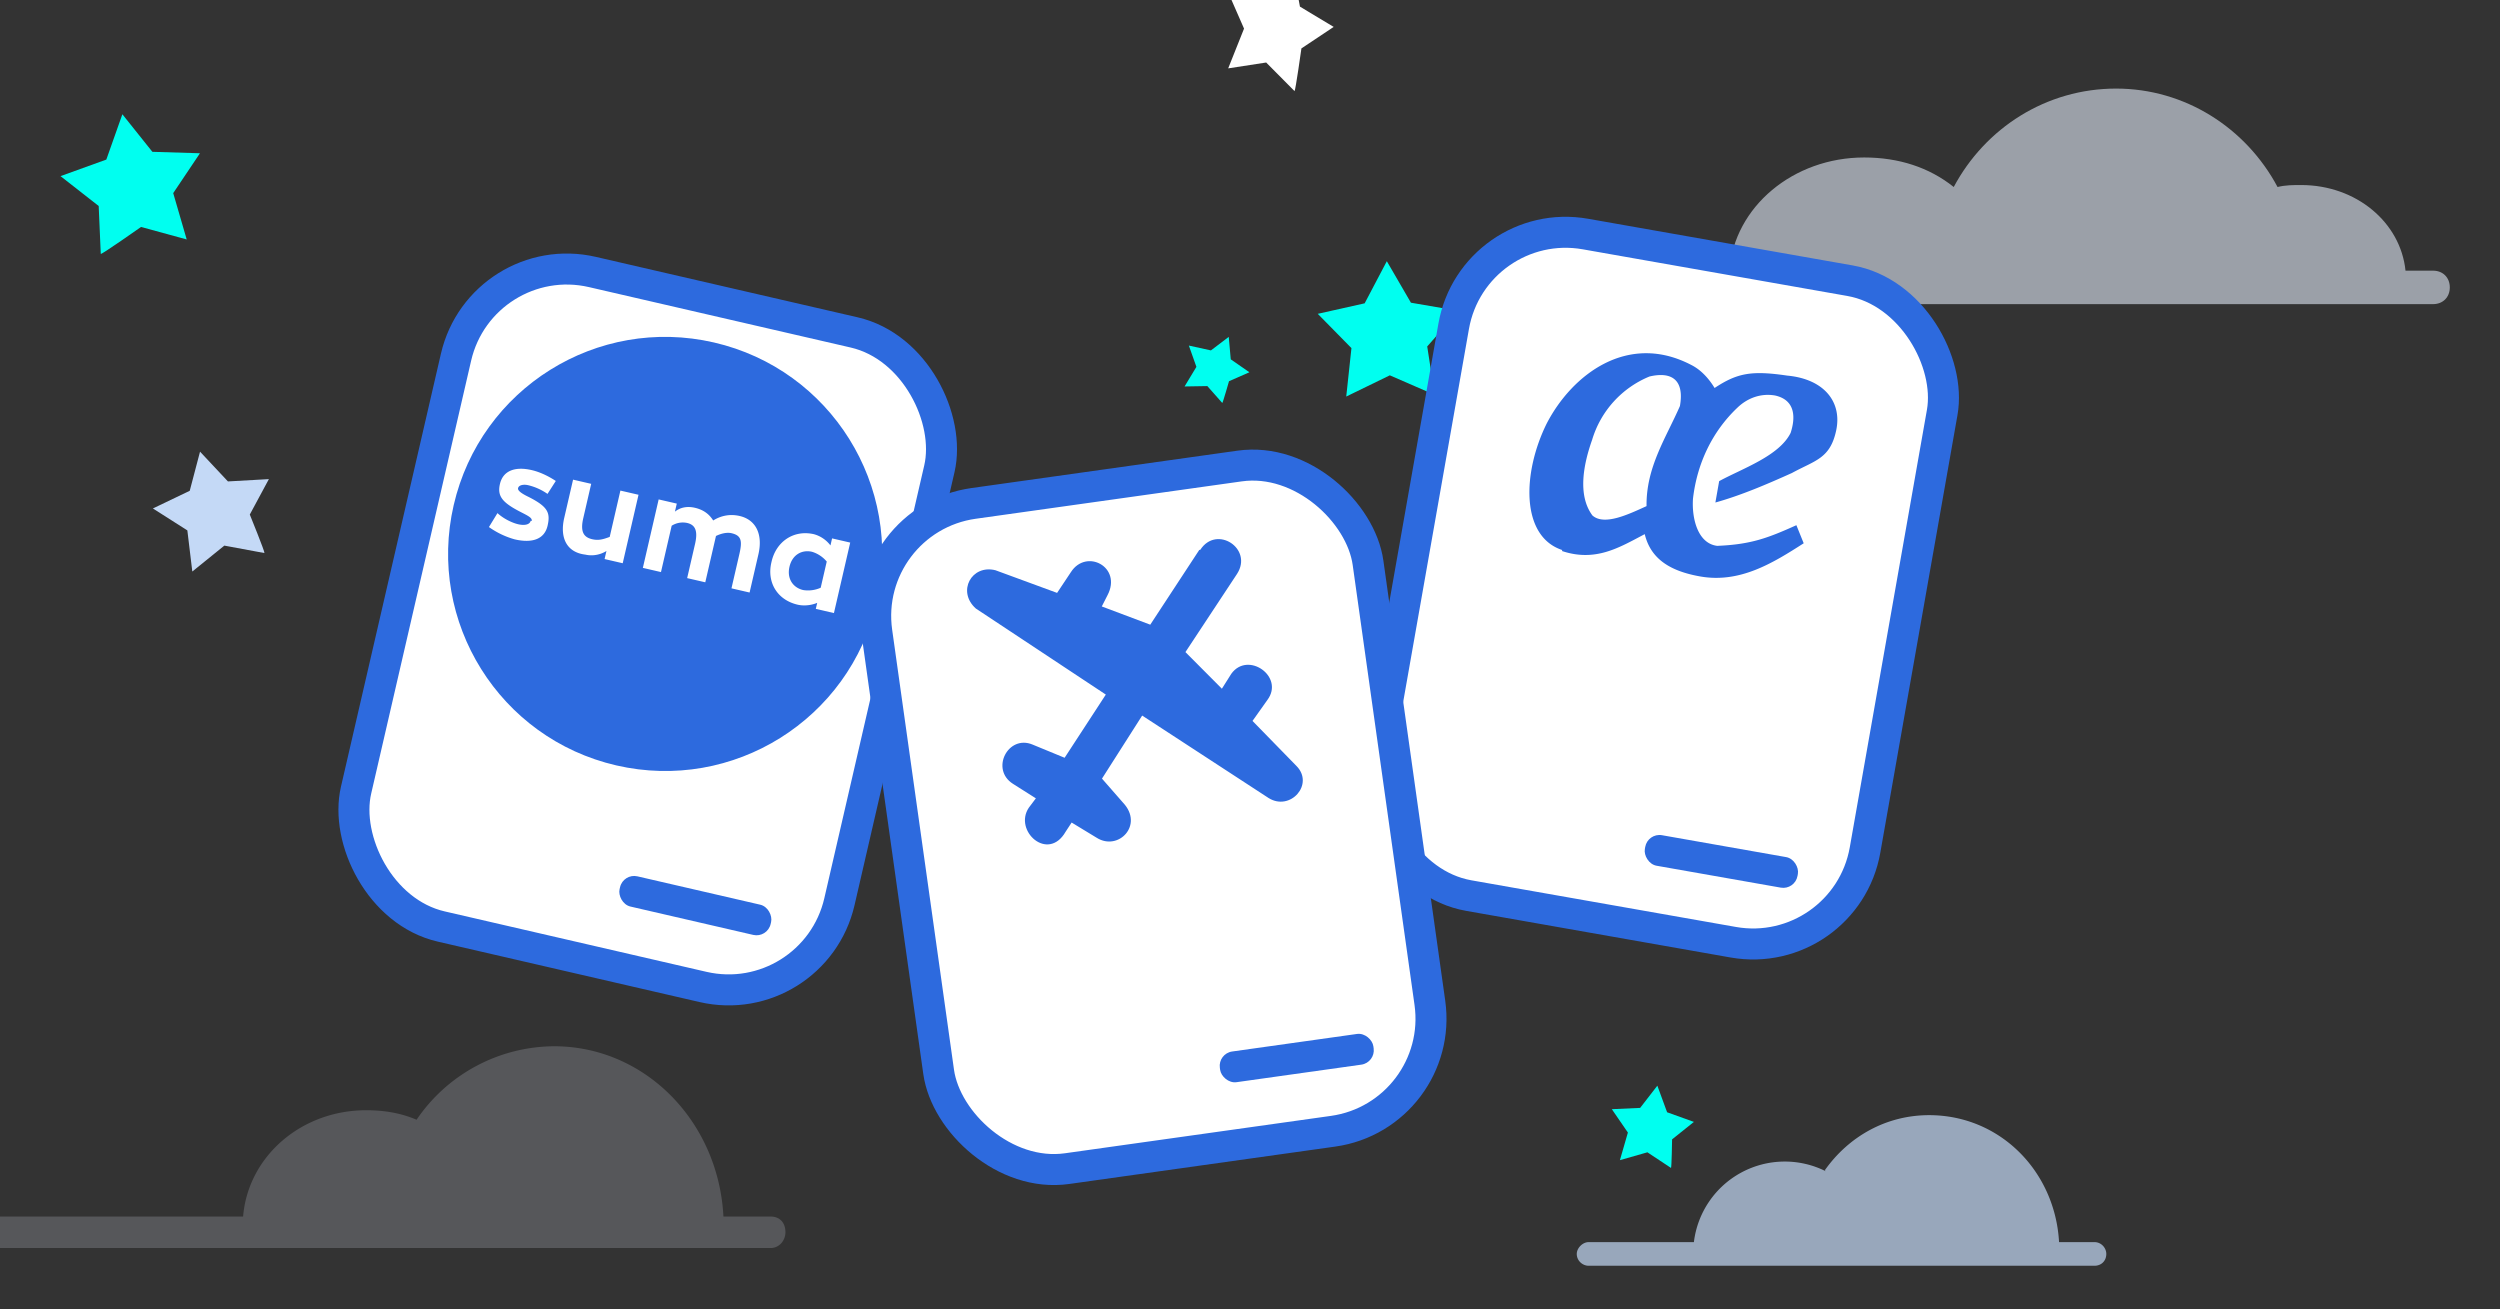 <svg xmlns="http://www.w3.org/2000/svg" viewBox="0 0 254 133"><rect x="0" y="0" width="254" height="133" fill="#333333" stroke="none"/><defs><g id="a"><rect width="48" height="65" x="3" y="3" fill="#fff" stroke="#2d6ade" stroke-linecap="square" stroke-width="3" ry="11"/><rect width="15" height="3" x="30" y="59" fill="#2d6ade" ry="1.4"/></g><g id="b"><use href="#a"/><circle cx="27" cy="28" r="21" fill="#2d6ade"/><path fill="#fff" fill-rule="evenodd" d="M13.7 27.8c0-.3-.4-.4-1.2-.6-2-.5-2.6-1-2.6-2.2 0-1.3 1-2 2.7-2 .8 0 1.7.2 2.5.5l-.5 1.4a5.5 5.5 0 0 0-2-.4c-.5 0-.9.2-.9.5 0 .2.3.4 1.2.6 2 .5 2.4 1 2.4 2.3 0 1.3-1 2-2.8 2a8 8 0 0 1-2.7-.6l.5-1.5c.7.4 1.6.6 2.2.6.6 0 1.1-.2 1.1-.6zm5.8 2c-1.8.2-2.8-1-2.8-3V23h1.8v3.4c0 1.3.4 1.8 1.3 1.8.6 0 1-.2 1.6-.6V23h1.8v6.8h-1.8V29c-.5.5-1.2.8-1.9.8zm11.3-6c-.4-.4-1-.8-2-.8-.8 0-1.4.3-1.8.8V23h-1.8v6.8H27v-4.6a2 2 0 0 1 1.4-.6c.8 0 1.2.5 1.2 1.8v3.4h1.8v-4.6c.5-.4 1-.6 1.4-.6 1 0 1.2.5 1.2 1.8v3.4h1.8V26c0-2-1-3.2-2.6-3.2-1 0-1.8.4-2.4 1zm11.6 1.4a3 3 0 0 0-1.6-.6c-1 0-1.8.7-1.8 1.9s.8 1.9 1.8 1.9a3 3 0 0 0 1.6-.6zm-5.2 1.3c0 2 1.4 3.4 3.4 3.4.7 0 1.4-.3 1.8-.6v.6h1.8v-7h-1.8v.7a3 3 0 0 0-1.8-.7c-2 0-3.4 1.5-3.4 3.5z" clip-rule="evenodd"/></g><g id="c"><use href="#a"/><path fill="#fff" d="M13.7 24.8c0-.3-.4-.4-1.2-.6-2-.5-2.6-1-2.6-2.2 0-1.3 1-2 2.7-2 .8 0 1.7.2 2.5.5l-.5 1.4a5.5 5.5 0 0 0-2-.4c-.5 0-.9.2-.9.5 0 .2.3.4 1.2.6 2 .5 2.4 1 2.4 2.3 0 1.3-1 2-2.8 2a8 8 0 0 1-2.7-.6l.5-1.5c.7.4 1.6.6 2.2.6.6 0 1.1-.2 1.1-.6zm5.8 2c-1.8.2-2.8-1-2.8-3V20h1.8v3.4c0 1.3.4 1.8 1.3 1.8.6 0 1-.2 1.6-.6V20h1.8v6.8h-1.8V26c-.5.5-1.2.8-1.9.8zm11.3-6c-.4-.4-1-.8-2-.8-.8 0-1.4.3-1.8.8V20h-1.8v6.8H27v-4.6a2 2 0 0 1 1.4-.6c.8 0 1.2.5 1.2 1.8v3.4h1.8v-4.6c.5-.4 1-.6 1.4-.6 1 0 1.2.5 1.2 1.8v3.4h1.8V23c0-2-1-3.2-2.6-3.2-1 0-1.8.4-2.4 1zm11.6 1.4a3 3 0 0 0-1.6-.6c-1 0-1.8.7-1.8 1.9s.8 1.9 1.8 1.9a3 3 0 0 0 1.6-.6zm-5.2 1.3c0 2 1.4 3.4 3.4 3.4.7 0 1.4-.3 1.8-.6v.6h1.8v-7h-1.8v.7a3 3 0 0 0-1.8-.7c-2 0-3.4 1.5-3.4 3.5z" clip-rule="evenodd"/><path fill="#2d6ade" d="M17.1 33.5c-4.2-.6-5.1-6.7-3.6-11.8 1.6-5.1 6.2-10.1 12.8-8 1 .3 1.9 1 2.6 1.8 1.9-1.8 3.2-2.3 6.7-2.4 3.6-.3 5.7 1.6 5.6 4.4-.1 2.8-1.5 3.2-3.5 4.8-2.2 1.5-4.5 3-6.8 4.1v-2.1c2-1.6 5.3-3.4 6-5.8.2-1.4 0-3.2-2.1-3.3-1.4 0-2.6.7-3.4 1.8-2 2.7-2.9 6-2.7 9.4.2 1.9 1.2 4.2 3.1 4.1 3.2-.7 4.7-1.6 7.2-3.3l1 1.6c-2.6 2.4-5.4 4.9-9.3 4.9-2.9 0-5-.8-6-3.1-2.2 1.7-4.2 3.5-7.6 3zm5.4-18a9.6 9.6 0 0 0-4.4 7c-.4 2.4-.5 5.5 1.3 7.2 1.3.8 3.4-.7 5-1.8-.7-3.7.7-6.8 1.5-10.1 0-2.5-1.3-3.2-3.4-2.3z"/></g><g id="d"><use href="#a"/><path fill="#2d6ade" d="M35 10.5 29.3 17l-4.4-2.4.7-1c1.8-2.5-1.4-4.8-3.2-2.7l-1.6 1.8-5.6-3c-2.2-.9-4 1.5-2.4 3.4l11.3 10-4.8 5.5-2.9-1.7c-2.2-1.3-4.4 1.8-2.4 3.5l2 1.7-.8.8c-1.8 2 1.1 5.5 3.2 2.8l.7-.8 2.2 1.8c1.9 1.6 4.7-.6 3-3l-1.7-2.6 4.7-5.5 11 9.6c1.9 1.6 4.6-.7 3.1-2.7l-3.6-4.9 1.7-1.8c2-2-1.2-5-3.1-3l-1.1 1.3-3-4 6-6.8c1.9-2.2-1.3-5-3.2-2.8z"/></g><path id="s" d="m11.5 13.7-4.4-2.1-4.5 2 .7-4.9L0 5.1l4.8-.9L7.2 0l2.3 4.3 4.8 1L11 8.8s.6 4.8.5 4.9z"/></defs><g fill="#00fff0"><use href="#s" transform="rotate(62 .8 18.7)"/><use href="#s" fill="#fff" transform="matrix(.76 .25 -.22 .86 125.8 -5.4)"/><use href="#s" transform="rotate(23 -20 315.6) scale(.47)"/><use href="#s" fill="#c4d9f6" transform="rotate(-15 187.5 -31) scale(.85)"/><use href="#s" transform="rotate(8 -702.4 1228.8) scale(.59)"/><use href="#s" transform="rotate(-2 834.2 -3816.6)"/></g><path fill="#e1eaf7" d="M198.5 19c-2.5-2-5.6-3-9.1-3-7.2 0-13.2 5-13.7 11.5h-19.8c-1 0-1.7.8-1.7 1.7 0 1 .8 1.7 1.7 1.7h91.3c1 0 1.7-.7 1.7-1.7s-.7-1.7-1.7-1.7h-2.8c-.5-4.9-5-8.7-10.6-8.7-.8 0-1.6 0-2.4.2-3.2-6-9.4-10-16.4-10-7.1 0-13.3 4-16.5 10z" opacity=".6"/><path fill="#e1eaf7" d="M42.4 113.8c-1.6-.7-3.3-1-5.2-1-6.6 0-12 4.7-12.5 10.8h-30c-.6 0-1 .3-1.3.8-.3-.5-.8-.8-1.4-.8h-11.2c-.9 0-1.6.7-1.6 1.6 0 .8.7 1.6 1.6 1.6H-8c.6 0 1.1-.4 1.4-.9.2.5.7.9 1.3.9h83.6c.9 0 1.5-.8 1.5-1.6 0-1-.6-1.6-1.5-1.6h-4.8c-.5-9.7-8-17.3-17.2-17.3a17 17 0 0 0-14 7.5z" opacity=".2"/><path fill="#c4d9f6" d="M185.5 119a9.3 9.3 0 0 0-13.4 7.2h-10.7c-.6 0-1.2.6-1.2 1.2 0 .7.6 1.2 1.2 1.2h51.4c.7 0 1.2-.5 1.2-1.2 0-.6-.5-1.2-1.2-1.2h-3.6c-.4-7.2-6-12.9-13.2-12.9-4.4 0-8.2 2.2-10.6 5.6z" opacity=".7"/><use href="#b" transform="rotate(13 -70 215) scale(1.05)"/><use href="#c" transform="rotate(10 -30 850) scale(1.05)"/><use href="#d" transform="rotate(-8 400 -575) scale(1.05)"/></svg>